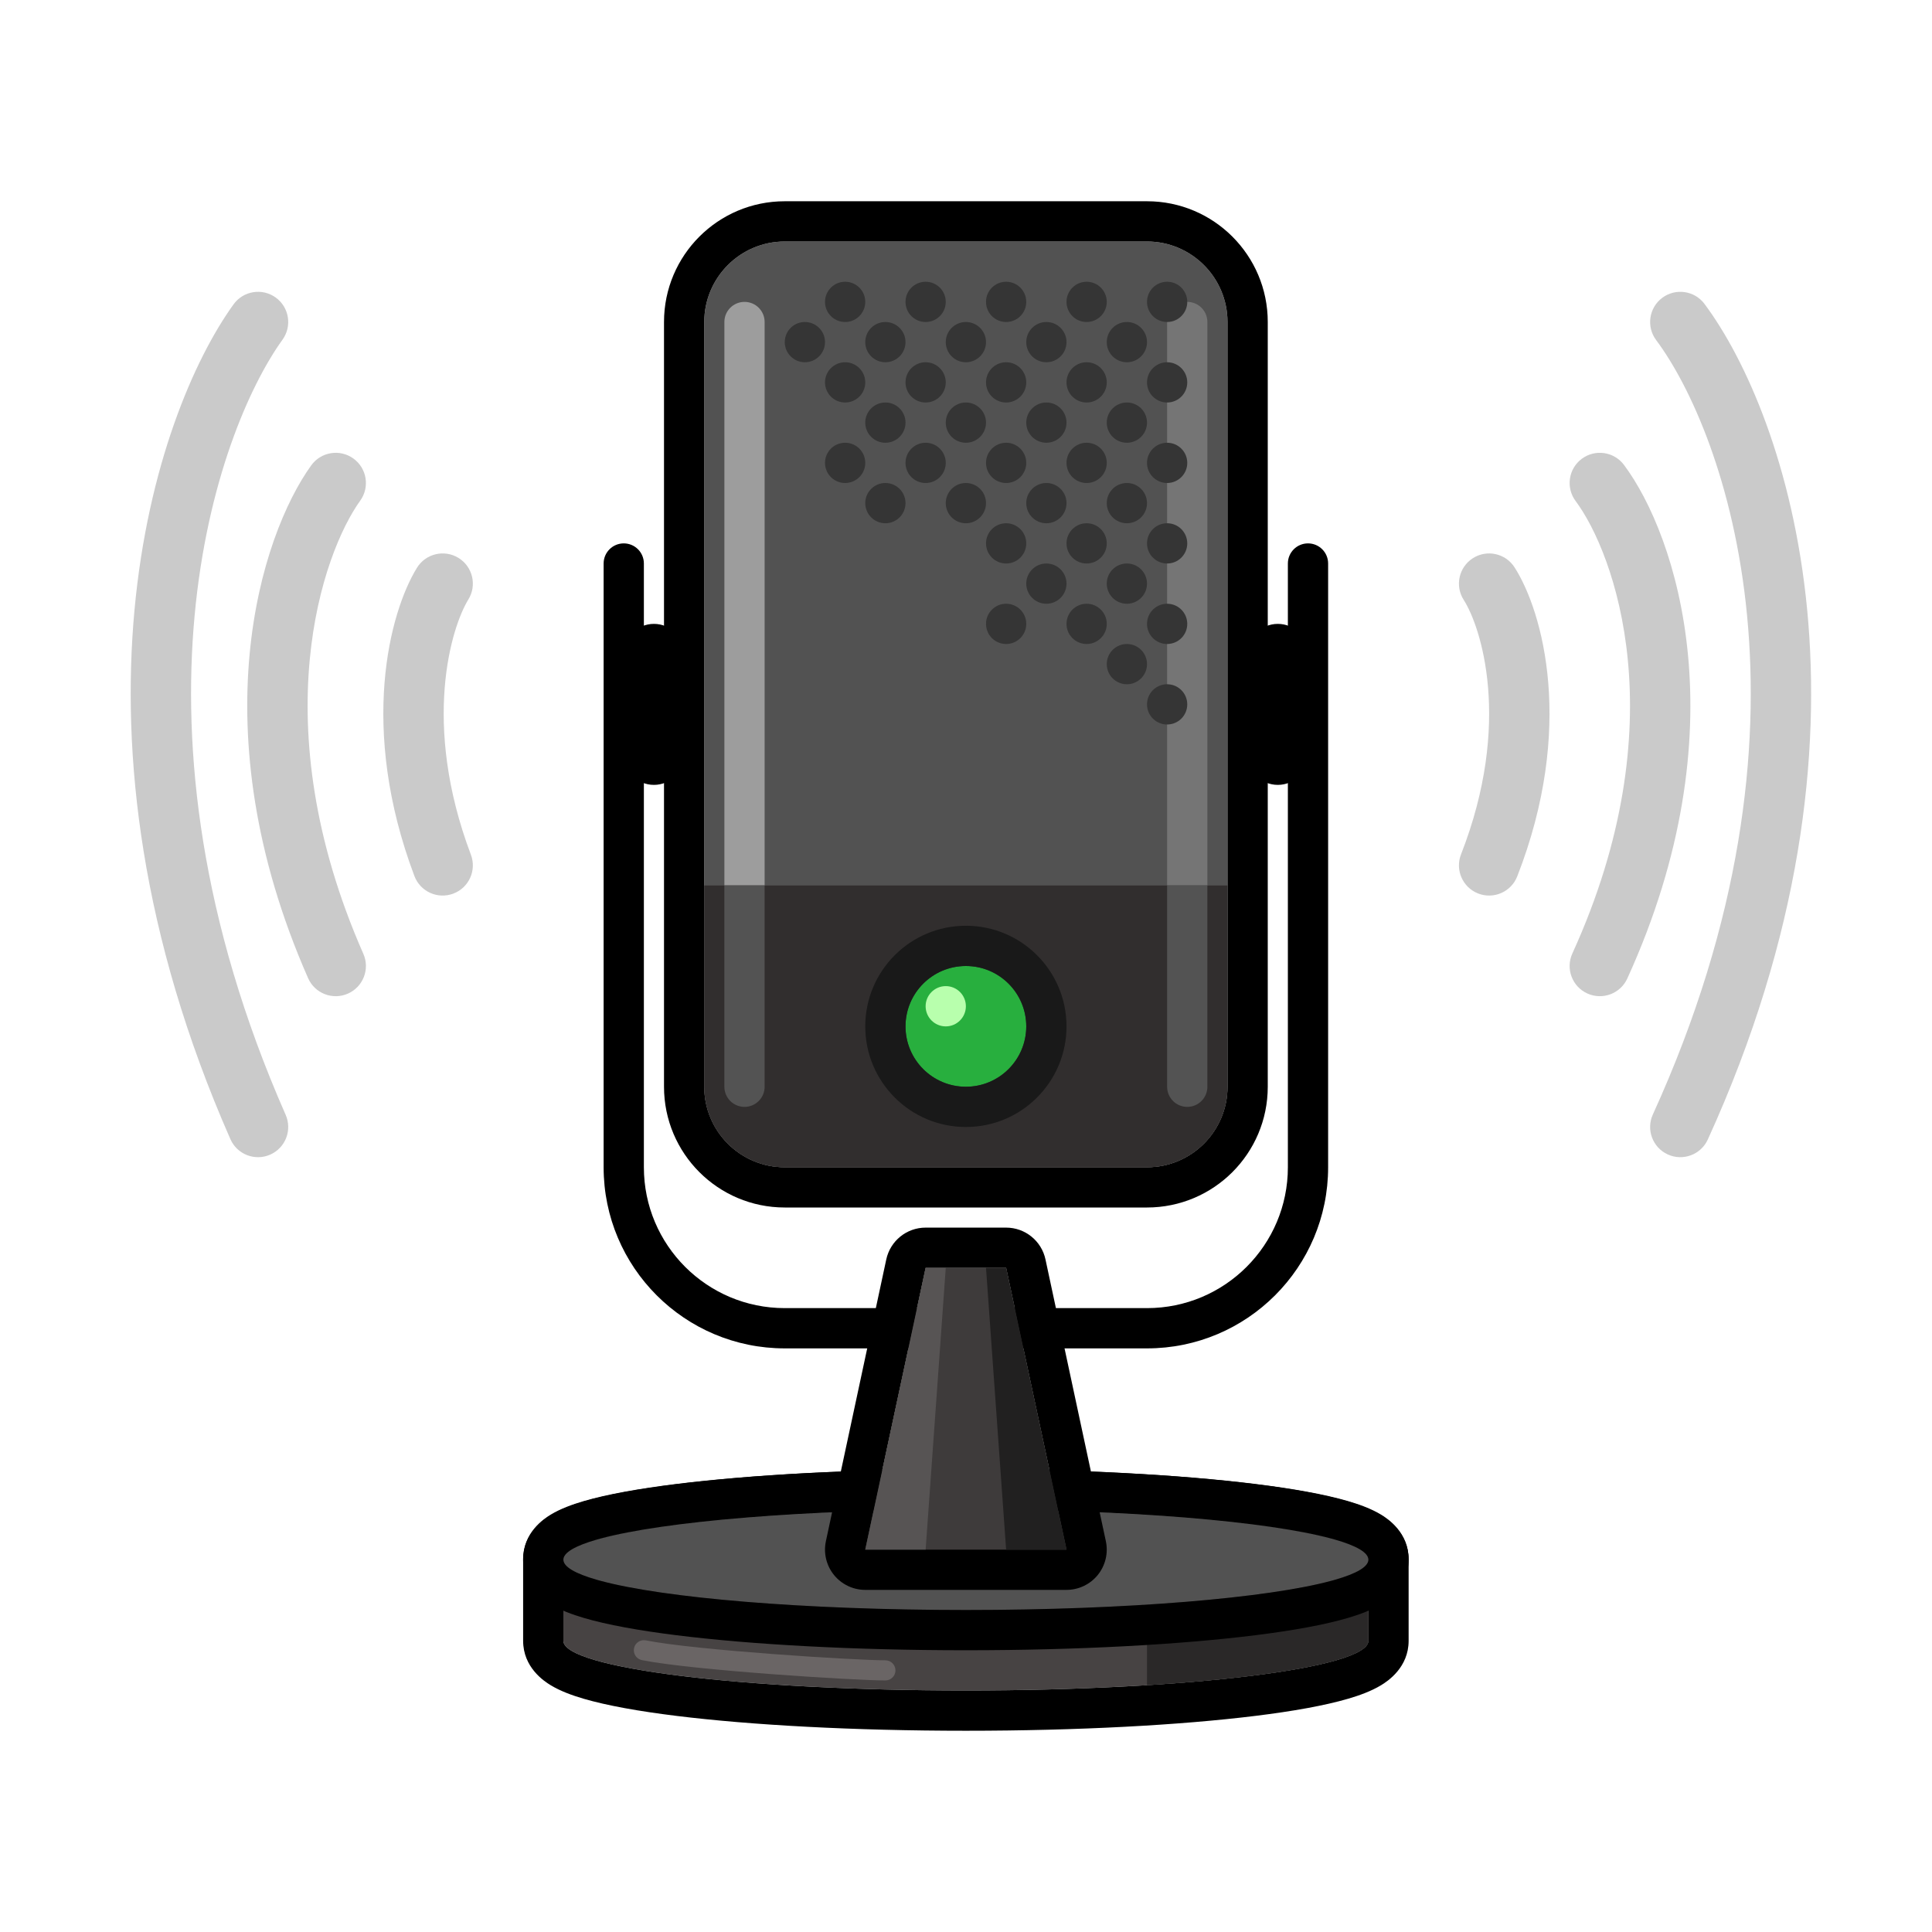 <svg xmlns="http://www.w3.org/2000/svg" width="126" height="126" viewBox="0 0 126 126" fill="none"><path fill-rule="evenodd" clip-rule="evenodd" d="M108.409 19.422C107.537 20.072 107.358 21.306 108.008 22.177C112.511 28.213 119.396 47.237 107.795 72.683C107.344 73.673 107.78 74.84 108.769 75.291C109.759 75.742 110.926 75.306 111.378 74.317C123.547 47.625 116.566 27.063 111.164 19.823C110.514 18.951 109.28 18.772 108.409 19.422Z" fill="#CACACA"></path><path fill-rule="evenodd" clip-rule="evenodd" d="M103.159 29.922C102.287 30.572 102.108 31.806 102.758 32.677C105.28 36.057 109.392 47.165 102.545 62.183C102.094 63.173 102.53 64.34 103.519 64.791C104.509 65.242 105.676 64.806 106.128 63.817C113.543 47.552 109.335 34.908 105.914 30.323C105.264 29.451 104.03 29.272 103.159 29.922Z" fill="#CACACA"></path><path fill-rule="evenodd" clip-rule="evenodd" d="M96.057 36.404C95.141 36.99 94.873 38.207 95.459 39.123C96.58 40.877 98.638 47.138 95.284 55.721C94.888 56.734 95.388 57.875 96.401 58.271C97.414 58.667 98.555 58.167 98.951 57.154C102.728 47.489 100.626 39.895 98.776 37.002C98.19 36.086 96.973 35.818 96.057 36.404Z" fill="#CACACA"></path><path fill-rule="evenodd" clip-rule="evenodd" d="M17.979 19.403C18.861 20.038 19.061 21.268 18.426 22.151C14.074 28.192 7.42 47.242 18.63 72.707C19.068 73.702 18.616 74.864 17.621 75.302C16.626 75.74 15.464 75.288 15.026 74.293C3.285 47.621 10.02 27.084 15.231 19.849C15.866 18.967 17.097 18.767 17.979 19.403Z" fill="#CACACA"></path><path fill-rule="evenodd" clip-rule="evenodd" d="M23.046 29.903C23.928 30.538 24.128 31.769 23.493 32.651C21.053 36.037 17.078 47.169 23.697 62.207C24.135 63.202 23.684 64.364 22.688 64.802C21.693 65.24 20.531 64.788 20.093 63.793C12.942 47.548 16.999 34.928 20.298 30.349C20.933 29.467 22.164 29.267 23.046 29.903Z" fill="#CACACA"></path><path fill-rule="evenodd" clip-rule="evenodd" d="M29.904 36.387C30.829 36.959 31.116 38.172 30.545 39.097C29.456 40.859 27.466 47.142 30.711 55.742C31.095 56.76 30.582 57.896 29.564 58.279C28.547 58.663 27.411 58.15 27.027 57.133C23.387 47.484 25.413 39.912 27.194 37.028C27.765 36.103 28.979 35.816 29.904 36.387Z" fill="#CACACA"></path><path d="M89.242 101.68C89.242 99.889 77.49 98.438 62.992 98.438C48.495 98.438 36.742 99.889 36.742 101.68V107.007C36.742 108.798 48.495 110.25 62.992 110.25C77.49 110.25 89.242 108.798 89.242 107.007V101.68Z" fill="#474343"></path><path fill-rule="evenodd" clip-rule="evenodd" d="M90.066 98.779C90.514 99.05 91.867 99.948 91.867 101.68V107.007C91.867 108.74 90.514 109.638 90.066 109.908C89.429 110.293 88.66 110.572 87.915 110.789C86.386 111.236 84.301 111.606 81.876 111.905C76.989 112.509 70.314 112.875 62.992 112.875C55.671 112.875 48.996 112.509 44.109 111.905C41.684 111.606 39.599 111.236 38.069 110.789C37.324 110.572 36.556 110.293 35.919 109.908C35.471 109.638 34.117 108.74 34.117 107.007V101.68C34.117 99.948 35.471 99.05 35.919 98.779C36.556 98.395 37.324 98.116 38.069 97.898C39.599 97.451 41.684 97.082 44.109 96.782C48.996 96.178 55.671 95.812 62.992 95.812C70.314 95.812 76.989 96.178 81.876 96.782C84.301 97.082 86.386 97.451 87.915 97.898C88.66 98.116 89.429 98.395 90.066 98.779ZM62.992 98.438C77.49 98.438 89.242 99.889 89.242 101.68V107.007C89.242 108.798 77.49 110.25 62.992 110.25C48.495 110.25 36.742 108.798 36.742 107.007V101.68C36.742 99.889 48.495 98.438 62.992 98.438Z" fill="black"></path><path d="M89.242 107.007V102.993C87.276 104.589 81.144 105.534 74.805 105.993V109.904C83.369 109.37 89.242 108.273 89.242 107.007Z" fill="#2A2828"></path><path d="M89.242 101.719C89.242 103.531 77.49 105 62.992 105C48.495 105 36.742 103.531 36.742 101.719C36.742 99.907 48.495 98.438 62.992 98.438C77.49 98.438 89.242 99.907 89.242 101.719Z" fill="#525252"></path><path fill-rule="evenodd" clip-rule="evenodd" d="M87.062 103.03C86.992 103.05 86.92 103.07 86.846 103.09C82.691 104.218 73.573 105 62.992 105C52.412 105 43.293 104.218 39.138 103.09C39.065 103.07 38.993 103.05 38.922 103.03C37.52 102.628 36.742 102.185 36.742 101.719C36.742 101.253 37.52 100.809 38.922 100.407C38.993 100.387 39.065 100.367 39.138 100.347C43.293 99.22 52.412 98.438 62.992 98.438C73.573 98.438 82.691 99.22 86.846 100.347C86.92 100.367 86.992 100.387 87.062 100.407C88.464 100.809 89.242 101.253 89.242 101.719C89.242 102.185 88.464 102.628 87.062 103.03ZM87.341 100.14C87.337 100.142 87.333 100.144 87.328 100.147C87.385 100.104 87.401 100.103 87.341 100.14ZM38.644 100.14C38.583 100.103 38.599 100.104 38.656 100.147C38.652 100.145 38.647 100.142 38.644 100.14ZM38.644 103.298C38.647 103.295 38.652 103.293 38.656 103.29C38.599 103.333 38.583 103.335 38.644 103.298ZM87.341 103.298C87.401 103.335 87.385 103.333 87.328 103.29C87.333 103.293 87.337 103.295 87.341 103.298ZM81.879 106.644C76.991 107.255 70.314 107.625 62.992 107.625C55.67 107.625 48.993 107.255 44.105 106.644C41.679 106.34 39.593 105.966 38.061 105.513C37.315 105.293 36.545 105.01 35.907 104.62C35.449 104.34 34.117 103.439 34.117 101.719C34.117 99.999 35.449 99.097 35.907 98.817C36.545 98.428 37.315 98.145 38.061 97.924C39.593 97.472 41.679 97.097 44.105 96.794C48.993 96.183 55.67 95.812 62.992 95.812C70.314 95.812 76.991 96.183 81.879 96.794C84.305 97.097 86.392 97.472 87.923 97.924C88.669 98.145 89.439 98.428 90.077 98.817C90.535 99.097 91.867 99.999 91.867 101.719C91.867 103.439 90.535 104.34 90.077 104.62C89.439 105.01 88.669 105.293 87.923 105.513C86.392 105.966 84.305 106.34 81.879 106.644Z" fill="black"></path><path fill-rule="evenodd" clip-rule="evenodd" d="M41.349 107.496C41.42 107.141 41.766 106.91 42.121 106.981C43.715 107.3 47.118 107.626 50.409 107.873C53.692 108.119 56.786 108.281 57.742 108.281C58.105 108.281 58.399 108.575 58.399 108.938C58.399 109.3 58.105 109.594 57.742 109.594C56.73 109.594 53.59 109.428 50.31 109.182C47.038 108.936 43.551 108.606 41.864 108.269C41.508 108.197 41.278 107.852 41.349 107.496Z" fill="#6A6565"></path><path fill-rule="evenodd" clip-rule="evenodd" d="M40.68 35.438C41.405 35.438 41.992 36.025 41.992 36.75V76.125C41.992 81.199 46.106 85.312 51.18 85.312H74.805C79.879 85.312 83.992 81.199 83.992 76.125V36.75C83.992 36.025 84.58 35.438 85.305 35.438C86.03 35.438 86.617 36.025 86.617 36.75V76.125C86.617 82.649 81.329 87.938 74.805 87.938H51.18C44.656 87.938 39.367 82.649 39.367 76.125V36.75C39.367 36.025 39.955 35.438 40.68 35.438Z" fill="black"></path><path d="M60.367 82.688H65.617L69.555 101.062H56.43L60.367 82.688Z" fill="#3E3B3B"></path><path fill-rule="evenodd" clip-rule="evenodd" d="M57.8 82.138C58.06 80.927 59.129 80.062 60.367 80.062H65.617C66.855 80.062 67.925 80.927 68.184 82.138L72.121 100.512C72.287 101.288 72.094 102.096 71.596 102.713C71.098 103.329 70.347 103.688 69.555 103.688H56.43C55.637 103.688 54.887 103.329 54.388 102.713C53.89 102.096 53.697 101.288 53.863 100.512L57.8 82.138ZM60.367 82.688H65.617L69.555 101.062H56.43L60.367 82.688Z" fill="black"></path><path d="M60.367 82.688H61.68L60.367 101.062H56.43L60.367 82.688Z" fill="#575454"></path><path d="M64.305 82.688H65.617L69.555 101.062H65.617L64.305 82.688Z" fill="#212020"></path><path d="M45.93 21C45.93 18.101 48.28 15.75 51.18 15.75H74.805C77.704 15.75 80.055 18.101 80.055 21V70.875C80.055 73.775 77.704 76.125 74.805 76.125H51.18C48.28 76.125 45.93 73.775 45.93 70.875V21Z" fill="#525252"></path><path fill-rule="evenodd" clip-rule="evenodd" d="M51.18 13.125H74.805C79.154 13.125 82.68 16.651 82.68 21V70.875C82.68 75.224 79.154 78.75 74.805 78.75H51.18C46.83 78.75 43.305 75.224 43.305 70.875V21C43.305 16.651 46.83 13.125 51.18 13.125ZM51.18 15.75C48.28 15.75 45.93 18.101 45.93 21V70.875C45.93 73.775 48.28 76.125 51.18 76.125H74.805C77.704 76.125 80.055 73.775 80.055 70.875V21C80.055 18.101 77.704 15.75 74.805 15.75H51.18Z" fill="black"></path><path fill-rule="evenodd" clip-rule="evenodd" d="M77.43 19.688C78.155 19.688 78.742 20.275 78.742 21V57.75H76.117V21C76.117 20.275 76.705 19.688 77.43 19.688Z" fill="#757575"></path><path fill-rule="evenodd" clip-rule="evenodd" d="M48.555 19.688C49.28 19.688 49.867 20.275 49.867 21V57.75H47.242V21C47.242 20.275 47.83 19.688 48.555 19.688Z" fill="#9D9D9D"></path><path d="M45.93 57.75H80.055V70.875C80.055 73.775 77.704 76.125 74.805 76.125H51.18C48.28 76.125 45.93 73.775 45.93 70.875V57.75Z" fill="#312E2E"></path><path fill-rule="evenodd" clip-rule="evenodd" d="M47.242 70.875V57.75H49.867V70.875C49.867 71.6 49.28 72.188 48.555 72.188C47.83 72.188 47.242 71.6 47.242 70.875Z" fill="#535353"></path><path fill-rule="evenodd" clip-rule="evenodd" d="M76.117 70.875V57.75H78.742V70.875C78.742 71.6 78.155 72.188 77.43 72.188C76.705 72.188 76.117 71.6 76.117 70.875Z" fill="#535353"></path><path d="M77.43 19.688C77.43 18.963 76.842 18.375 76.117 18.375C75.392 18.375 74.805 18.963 74.805 19.688C74.805 20.412 75.392 21 76.117 21C76.842 21 77.43 20.412 77.43 19.688Z" fill="#353535"></path><path d="M77.43 24.938C77.43 24.213 76.842 23.625 76.117 23.625C75.392 23.625 74.805 24.213 74.805 24.938C74.805 25.662 75.392 26.25 76.117 26.25C76.842 26.25 77.43 25.662 77.43 24.938Z" fill="#353535"></path><path d="M72.18 24.938C72.18 24.213 71.592 23.625 70.867 23.625C70.142 23.625 69.555 24.213 69.555 24.938C69.555 25.662 70.142 26.25 70.867 26.25C71.592 26.25 72.18 25.662 72.18 24.938Z" fill="#353535"></path><path d="M74.805 22.312C74.805 21.588 74.217 21 73.492 21C72.767 21 72.18 21.588 72.18 22.312C72.18 23.037 72.767 23.625 73.492 23.625C74.217 23.625 74.805 23.037 74.805 22.312Z" fill="#353535"></path><path d="M69.555 22.312C69.555 21.588 68.967 21 68.242 21C67.517 21 66.93 21.588 66.93 22.312C66.93 23.037 67.517 23.625 68.242 23.625C68.967 23.625 69.555 23.037 69.555 22.312Z" fill="#353535"></path><path d="M72.18 19.688C72.18 18.963 71.592 18.375 70.867 18.375C70.142 18.375 69.555 18.963 69.555 19.688C69.555 20.412 70.142 21 70.867 21C71.592 21 72.18 20.412 72.18 19.688Z" fill="#353535"></path><path d="M74.805 27.562C74.805 26.838 74.217 26.25 73.492 26.25C72.767 26.25 72.18 26.838 72.18 27.562C72.18 28.287 72.767 28.875 73.492 28.875C74.217 28.875 74.805 28.287 74.805 27.562Z" fill="#353535"></path><path d="M74.805 32.812C74.805 32.088 74.217 31.5 73.492 31.5C72.767 31.5 72.18 32.088 72.18 32.812C72.18 33.537 72.767 34.125 73.492 34.125C74.217 34.125 74.805 33.537 74.805 32.812Z" fill="#353535"></path><path d="M69.555 32.812C69.555 32.088 68.967 31.5 68.242 31.5C67.517 31.5 66.93 32.088 66.93 32.812C66.93 33.537 67.517 34.125 68.242 34.125C68.967 34.125 69.555 33.537 69.555 32.812Z" fill="#353535"></path><path d="M72.18 30.188C72.18 29.463 71.592 28.875 70.867 28.875C70.142 28.875 69.555 29.463 69.555 30.188C69.555 30.912 70.142 31.5 70.867 31.5C71.592 31.5 72.18 30.912 72.18 30.188Z" fill="#353535"></path><path d="M77.43 30.188C77.43 29.463 76.842 28.875 76.117 28.875C75.392 28.875 74.805 29.463 74.805 30.188C74.805 30.912 75.392 31.5 76.117 31.5C76.842 31.5 77.43 30.912 77.43 30.188Z" fill="#353535"></path><path d="M77.43 35.438C77.43 34.713 76.842 34.125 76.117 34.125C75.392 34.125 74.805 34.713 74.805 35.438C74.805 36.162 75.392 36.75 76.117 36.75C76.842 36.75 77.43 36.162 77.43 35.438Z" fill="#353535"></path><path d="M72.18 35.438C72.18 34.713 71.592 34.125 70.867 34.125C70.142 34.125 69.555 34.713 69.555 35.438C69.555 36.162 70.142 36.75 70.867 36.75C71.592 36.75 72.18 36.162 72.18 35.438Z" fill="#353535"></path><path d="M66.93 30.188C66.93 29.463 66.342 28.875 65.617 28.875C64.892 28.875 64.305 29.463 64.305 30.188C64.305 30.912 64.892 31.5 65.617 31.5C66.342 31.5 66.93 30.912 66.93 30.188Z" fill="#353535"></path><path d="M69.555 27.562C69.555 26.838 68.967 26.25 68.242 26.25C67.517 26.25 66.93 26.838 66.93 27.562C66.93 28.287 67.517 28.875 68.242 28.875C68.967 28.875 69.555 28.287 69.555 27.562Z" fill="#353535"></path><path d="M66.93 19.688C66.93 18.963 66.342 18.375 65.617 18.375C64.892 18.375 64.305 18.963 64.305 19.688C64.305 20.412 64.892 21 65.617 21C66.342 21 66.93 20.412 66.93 19.688Z" fill="#353535"></path><path d="M66.93 24.938C66.93 24.213 66.342 23.625 65.617 23.625C64.892 23.625 64.305 24.213 64.305 24.938C64.305 25.662 64.892 26.25 65.617 26.25C66.342 26.25 66.93 25.662 66.93 24.938Z" fill="#353535"></path><path d="M61.68 24.938C61.68 24.213 61.092 23.625 60.367 23.625C59.642 23.625 59.055 24.213 59.055 24.938C59.055 25.662 59.642 26.25 60.367 26.25C61.092 26.25 61.68 25.662 61.68 24.938Z" fill="#353535"></path><path d="M64.305 22.312C64.305 21.588 63.717 21 62.992 21C62.267 21 61.68 21.588 61.68 22.312C61.68 23.037 62.267 23.625 62.992 23.625C63.717 23.625 64.305 23.037 64.305 22.312Z" fill="#353535"></path><path d="M59.055 22.312C59.055 21.588 58.467 21 57.742 21C57.017 21 56.43 21.588 56.43 22.312C56.43 23.037 57.017 23.625 57.742 23.625C58.467 23.625 59.055 23.037 59.055 22.312Z" fill="#353535"></path><path d="M61.68 19.688C61.68 18.963 61.092 18.375 60.367 18.375C59.642 18.375 59.055 18.963 59.055 19.688C59.055 20.412 59.642 21 60.367 21C61.092 21 61.68 20.412 61.68 19.688Z" fill="#353535"></path><path d="M64.305 27.562C64.305 26.838 63.717 26.25 62.992 26.25C62.267 26.25 61.68 26.838 61.68 27.562C61.68 28.287 62.267 28.875 62.992 28.875C63.717 28.875 64.305 28.287 64.305 27.562Z" fill="#353535"></path><path d="M64.305 32.812C64.305 32.088 63.717 31.5 62.992 31.5C62.267 31.5 61.68 32.088 61.68 32.812C61.68 33.537 62.267 34.125 62.992 34.125C63.717 34.125 64.305 33.537 64.305 32.812Z" fill="#353535"></path><path d="M59.055 32.812C59.055 32.088 58.467 31.5 57.742 31.5C57.017 31.5 56.43 32.088 56.43 32.812C56.43 33.537 57.017 34.125 57.742 34.125C58.467 34.125 59.055 33.537 59.055 32.812Z" fill="#353535"></path><path d="M61.68 30.188C61.68 29.463 61.092 28.875 60.367 28.875C59.642 28.875 59.055 29.463 59.055 30.188C59.055 30.912 59.642 31.5 60.367 31.5C61.092 31.5 61.68 30.912 61.68 30.188Z" fill="#353535"></path><path d="M56.43 19.688C56.43 18.963 55.842 18.375 55.117 18.375C54.392 18.375 53.805 18.963 53.805 19.688C53.805 20.412 54.392 21 55.117 21C55.842 21 56.43 20.412 56.43 19.688Z" fill="#353535"></path><path d="M53.805 22.312C53.805 21.588 53.217 21 52.492 21C51.767 21 51.18 21.588 51.18 22.312C51.18 23.037 51.767 23.625 52.492 23.625C53.217 23.625 53.805 23.037 53.805 22.312Z" fill="#353535"></path><path d="M56.43 24.938C56.43 24.213 55.842 23.625 55.117 23.625C54.392 23.625 53.805 24.213 53.805 24.938C53.805 25.662 54.392 26.25 55.117 26.25C55.842 26.25 56.43 25.662 56.43 24.938Z" fill="#353535"></path><path d="M66.93 35.438C66.93 34.713 66.342 34.125 65.617 34.125C64.892 34.125 64.305 34.713 64.305 35.438C64.305 36.162 64.892 36.75 65.617 36.75C66.342 36.75 66.93 36.162 66.93 35.438Z" fill="#353535"></path><path d="M69.555 38.062C69.555 37.338 68.967 36.75 68.242 36.75C67.517 36.75 66.93 37.338 66.93 38.062C66.93 38.787 67.517 39.375 68.242 39.375C68.967 39.375 69.555 38.787 69.555 38.062Z" fill="#353535"></path><path d="M74.805 38.062C74.805 37.338 74.217 36.75 73.492 36.75C72.767 36.75 72.18 37.338 72.18 38.062C72.18 38.787 72.767 39.375 73.492 39.375C74.217 39.375 74.805 38.787 74.805 38.062Z" fill="#353535"></path><path d="M77.43 40.688C77.43 39.963 76.842 39.375 76.117 39.375C75.392 39.375 74.805 39.963 74.805 40.688C74.805 41.412 75.392 42 76.117 42C76.842 42 77.43 41.412 77.43 40.688Z" fill="#353535"></path><path d="M72.18 40.688C72.18 39.963 71.592 39.375 70.867 39.375C70.142 39.375 69.555 39.963 69.555 40.688C69.555 41.412 70.142 42 70.867 42C71.592 42 72.18 41.412 72.18 40.688Z" fill="#353535"></path><path d="M66.93 40.688C66.93 39.963 66.342 39.375 65.617 39.375C64.892 39.375 64.305 39.963 64.305 40.688C64.305 41.412 64.892 42 65.617 42C66.342 42 66.93 41.412 66.93 40.688Z" fill="#353535"></path><path d="M74.805 43.312C74.805 42.588 74.217 42 73.492 42C72.767 42 72.18 42.588 72.18 43.312C72.18 44.037 72.767 44.625 73.492 44.625C74.217 44.625 74.805 44.037 74.805 43.312Z" fill="#353535"></path><path d="M77.43 45.938C77.43 45.213 76.842 44.625 76.117 44.625C75.392 44.625 74.805 45.213 74.805 45.938C74.805 46.662 75.392 47.25 76.117 47.25C76.842 47.25 77.43 46.662 77.43 45.938Z" fill="#353535"></path><path d="M56.43 30.188C56.43 29.463 55.842 28.875 55.117 28.875C54.392 28.875 53.805 29.463 53.805 30.188C53.805 30.912 54.392 31.5 55.117 31.5C55.842 31.5 56.43 30.912 56.43 30.188Z" fill="#353535"></path><path d="M59.055 27.562C59.055 26.838 58.467 26.25 57.742 26.25C57.017 26.25 56.43 26.838 56.43 27.562C56.43 28.287 57.017 28.875 57.742 28.875C58.467 28.875 59.055 28.287 59.055 27.562Z" fill="#353535"></path><path d="M66.93 66.938C66.93 69.112 65.167 70.875 62.992 70.875C60.818 70.875 59.055 69.112 59.055 66.938C59.055 64.763 60.818 63 62.992 63C65.167 63 66.93 64.763 66.93 66.938Z" fill="#28AF3E"></path><path fill-rule="evenodd" clip-rule="evenodd" d="M69.555 66.938C69.555 70.562 66.617 73.5 62.992 73.5C59.368 73.5 56.43 70.562 56.43 66.938C56.43 63.313 59.368 60.375 62.992 60.375C66.617 60.375 69.555 63.313 69.555 66.938ZM62.992 70.875C65.167 70.875 66.93 69.112 66.93 66.938C66.93 64.763 65.167 63 62.992 63C60.818 63 59.055 64.763 59.055 66.938C59.055 69.112 60.818 70.875 62.992 70.875Z" fill="#191919"></path><path d="M62.992 65.625C62.992 66.35 62.405 66.938 61.68 66.938C60.955 66.938 60.367 66.35 60.367 65.625C60.367 64.9 60.955 64.312 61.68 64.312C62.405 64.312 62.992 64.9 62.992 65.625Z" fill="#B8FFAD"></path><path d="M40.68 42.656C40.68 41.569 41.561 40.688 42.648 40.688C43.736 40.688 44.617 41.569 44.617 42.656V49.219C44.617 50.306 43.736 51.188 42.648 51.188C41.561 51.188 40.68 50.306 40.68 49.219V42.656Z" fill="black"></path><path d="M81.367 42.656C81.367 41.569 82.249 40.688 83.336 40.688C84.423 40.688 85.305 41.569 85.305 42.656V49.219C85.305 50.306 84.423 51.188 83.336 51.188C82.249 51.188 81.367 50.306 81.367 49.219V42.656Z" fill="black"></path></svg>